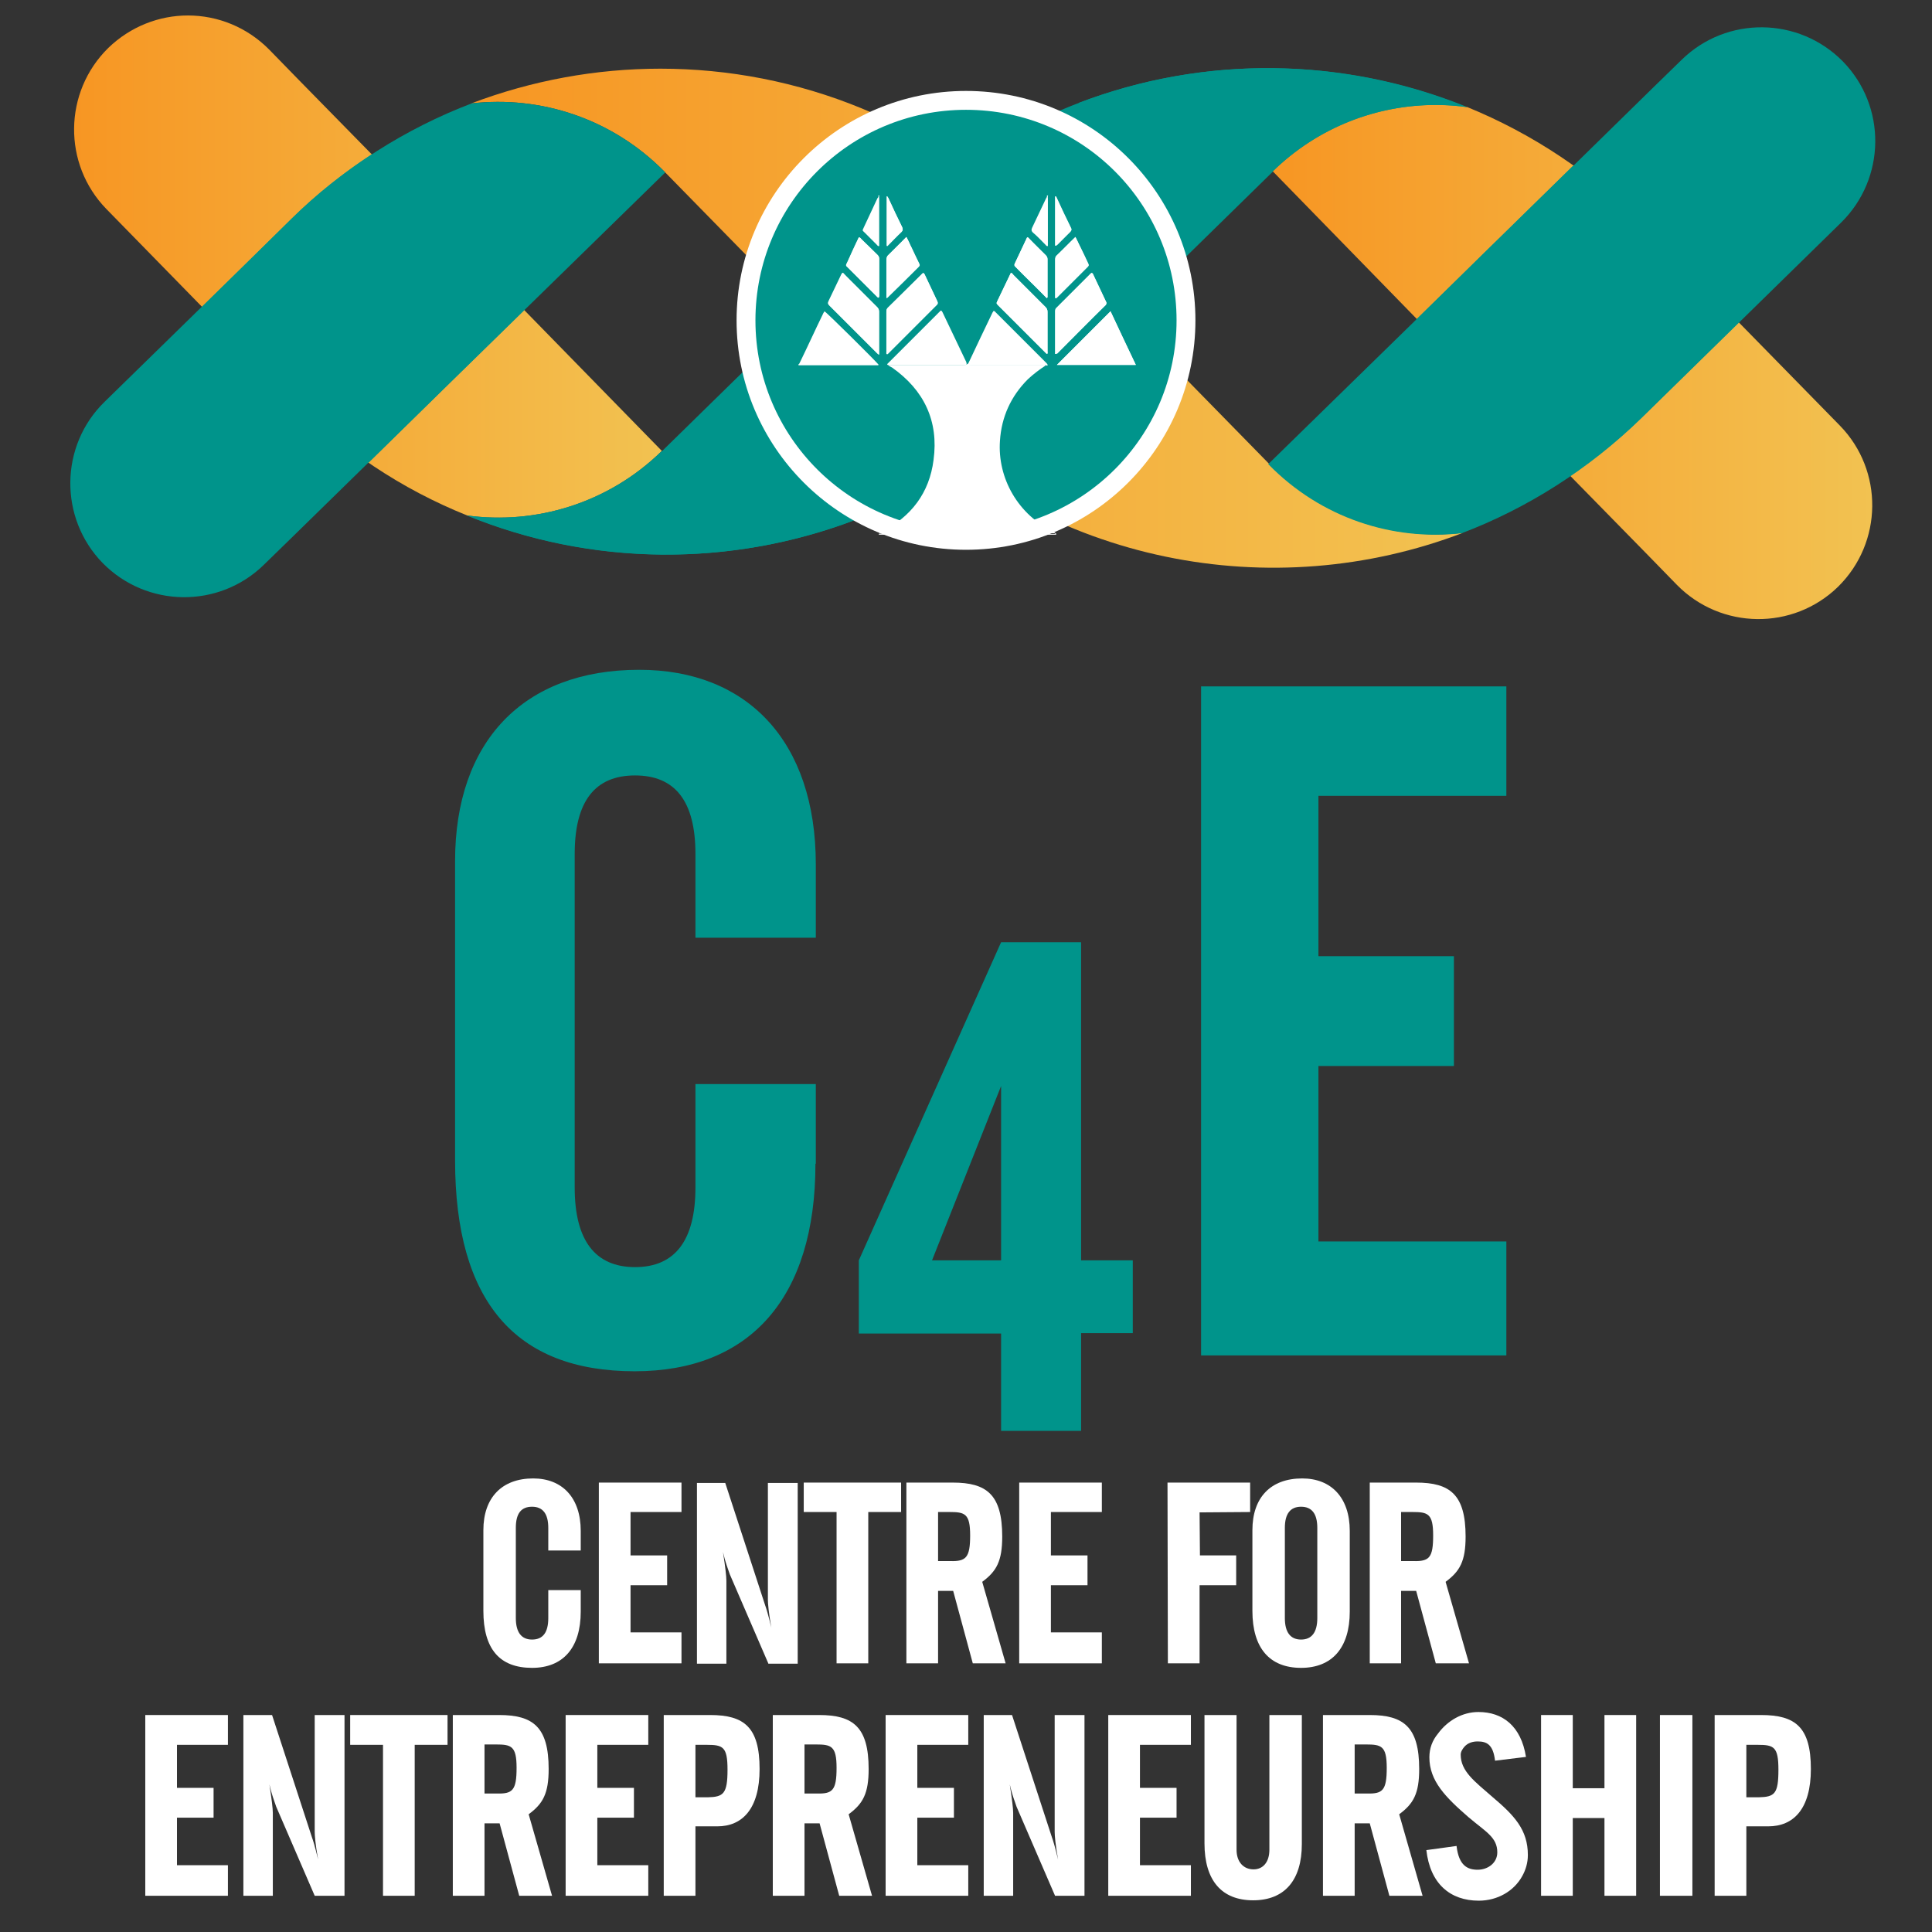 <?xml version="1.0" encoding="utf-8"?>
<!-- Generator: Adobe Illustrator 19.0.0, SVG Export Plug-In . SVG Version: 6.00 Build 0)  -->
<svg version="1.0" id="Layer_1" xmlns="http://www.w3.org/2000/svg" xmlns:xlink="http://www.w3.org/1999/xlink" x="0px" y="0px"
	 viewBox="0 0 512 512" style="enable-background:new 0 0 512 512;" xml:space="preserve">
<rect x="0" y="0" width="512" height="512" fill="#333333" stroke="none"/>
<style type="text/css">
	.st0{clip-path:url(#XMLID_97_);fill:#00948B;}
	.st1{clip-path:url(#XMLID_97_);fill:#FFFFFF;}
	.st2{clip-path:url(#XMLID_98_);fill:url(#XMLID_99_);}
	.st3{clip-path:url(#XMLID_100_);fill:#00948B;}
	.st4{clip-path:url(#XMLID_101_);fill:url(#XMLID_102_);}
	.st5{clip-path:url(#XMLID_103_);fill:#00948B;}
	.st6{clip-path:url(#XMLID_104_);fill:url(#XMLID_105_);}
	.st7{clip-path:url(#XMLID_106_);fill:#2B3C5C;}
	.st8{clip-path:url(#XMLID_106_);fill:#00948B;}
	.st9{clip-path:url(#XMLID_106_);fill:none;stroke:#FFFFFF;stroke-width:5;stroke-miterlimit:10;}
	.st10{clip-path:url(#XMLID_106_);fill:#FFFFFF;}
	.st11{clip-path:url(#XMLID_106_);fill-rule:evenodd;clip-rule:evenodd;fill:#FFFFFF;}
</style>
<g>
	<defs>
		<rect id="XMLID_48_" x="-100.2" y="-100.2" width="713.8" height="713.8"/>
	</defs>
	<clipPath id="XMLID_97_">
		<use xlink:href="#XMLID_48_"  style="overflow:visible;"/>
	</clipPath>
	<path id="XMLID_86_" class="st0" d="M216.1,308.4c0,35.6-17.4,55-47.9,55c-31.6,0-47.6-18.5-47.6-55.9v-79.3
		c0-31.6,18-50.7,48.8-50.7c28.5,0,46.8,18.8,46.8,51.6v19.4h-31.9v-22.2c0-14-5.4-20.8-16-20.8s-16,6.8-16,20.8v88.4
		c0,14,5.4,21.1,16,21.1s16-7.1,16-21.1v-27.4h31.9V308.4z"/>
	<path id="XMLID_2_" class="st0" d="M286.5,353.4v25.8h-21.2v-25.8h-37.7V334l37.7-84.3h21.2V334h13.7v19.3H286.5z M265.3,287.8
		L247,334h18.3V287.8z"/>
	<polygon id="XMLID_83_" class="st0" points="318.3,359.2 318.3,181.9 399.2,181.9 399.2,210.9 349.4,210.9 349.4,253.4 
		385.3,253.4 385.3,282.5 349.4,282.5 349.4,329 399.2,329 399.2,359.2 	"/>
	<path id="XMLID_82_" class="st1" d="M153.9,427.1c0,9.6-4.7,14.9-12.9,14.9c-8.6,0-12.9-5-12.9-15.1v-21.4
		c0-8.6,4.9-13.7,13.2-13.7c7.7,0,12.6,5.1,12.6,13.9v5.2h-8.6v-6c0-3.8-1.5-5.6-4.3-5.6c-2.9,0-4.3,1.8-4.3,5.6v23.9
		c0,3.8,1.5,5.7,4.3,5.7c2.9,0,4.3-1.9,4.3-5.7v-7.4h8.6V427.1z"/>
	<polygon id="XMLID_81_" class="st1" points="158.7,440.8 158.7,392.9 180.6,392.9 180.6,400.7 167.1,400.7 167.1,412.2 
		176.8,412.2 176.8,420.1 167.1,420.1 167.1,432.6 180.6,432.6 180.6,440.8 	"/>
	<path id="XMLID_80_" class="st1" d="M203.6,440.8l-10.2-23.6c-0.5-1.5-1.2-3.2-1.8-5.9c0.6,3.9,0.9,6.4,0.9,7.6v22h-7.8v-47.9h7.5
		l10.6,32.5c0.2,0.5,0.8,2.4,1.6,5.8c-0.7-3.9-0.9-6.4-0.9-7.3v-31h7.9v47.9H203.6z"/>
	<polygon id="XMLID_79_" class="st1" points="230.1,400.7 230.1,440.8 221.7,440.8 221.7,400.7 213,400.7 213,392.9 238.8,392.9 
		238.8,400.7 	"/>
	<path id="XMLID_3_" class="st1" d="M257.8,440.8l-5.2-19.2h-4v19.2h-8.4v-47.9h12.3c9,0,13.1,3.2,13.1,14.3c0,6.5-1.5,9.2-5.3,12
		l6.2,21.6H257.8z M257.1,406.9c0-5.8-1.4-6.2-5.5-6.2h-3v13h3.3C256,413.8,257.1,412.8,257.1,406.9"/>
	<polygon id="XMLID_76_" class="st1" points="270.1,440.8 270.1,392.9 292,392.9 292,400.7 278.5,400.7 278.5,412.2 288.2,412.2 
		288.2,420.1 278.5,420.1 278.5,432.6 292,432.6 292,440.8 	"/>
	<polygon id="XMLID_75_" class="st1" points="317.9,400.8 318,412.2 327.6,412.2 327.6,420.1 317.9,420.1 317.9,440.8 309.5,440.8 
		309.4,392.9 331.3,392.9 331.3,400.7 	"/>
	<path id="XMLID_4_" class="st1" d="M357.7,427.1c0,9.6-4.7,14.9-12.9,14.9c-8.3,0-12.9-5.2-12.9-15.1v-21.4
		c0-8.6,4.8-13.7,13.2-13.7c7.7,0,12.6,5.1,12.6,13.9V427.1z M349.1,404.9c0-3.8-1.5-5.6-4.3-5.6c-2.8,0-4.3,1.8-4.3,5.6v23.9
		c0,3.8,1.5,5.7,4.3,5.7c2.8,0,4.3-1.9,4.3-5.7V404.9z"/>
	<path id="XMLID_5_" class="st1" d="M380.5,440.8l-5.2-19.2h-4v19.2H363v-47.9h12.3c9,0,13.1,3.2,13.1,14.3c0,6.5-1.5,9.2-5.3,12
		l6.2,21.6H380.5z M379.8,406.9c0-5.8-1.4-6.2-5.5-6.2h-3v13h3.3C378.8,413.8,379.8,412.8,379.8,406.9"/>
	<polygon id="XMLID_70_" class="st1" points="38.5,502.4 38.5,454.5 60.4,454.5 60.4,462.4 46.9,462.4 46.9,473.8 56.6,473.8 
		56.6,481.7 46.9,481.7 46.9,494.3 60.4,494.3 60.4,502.4 	"/>
	<path id="XMLID_69_" class="st1" d="M83.4,502.4l-10.2-23.6c-0.5-1.5-1.2-3.2-1.8-5.9c0.6,3.9,0.9,6.4,0.9,7.5v22h-7.8v-47.9h7.6
		L82.7,487c0.2,0.5,0.8,2.4,1.6,5.8c-0.7-3.9-0.9-6.4-0.9-7.3v-31h7.9v47.9H83.4z"/>
	<polygon id="XMLID_68_" class="st1" points="109.9,462.4 109.9,502.4 101.5,502.4 101.5,462.4 92.8,462.4 92.8,454.5 118.6,454.5 
		118.6,462.4 	"/>
	<path id="XMLID_6_" class="st1" d="M137.6,502.4l-5.2-19.2h-4v19.2H120v-47.9h12.3c9,0,13.1,3.2,13.1,14.3c0,6.5-1.5,9.2-5.3,12
		l6.2,21.6H137.6z M136.9,468.5c0-5.8-1.4-6.2-5.5-6.2h-3v13h3.3C135.8,475.4,136.9,474.5,136.9,468.5"/>
	<polygon id="XMLID_65_" class="st1" points="149.9,502.4 149.9,454.5 171.8,454.5 171.8,462.4 158.3,462.4 158.3,473.8 168,473.8 
		168,481.7 158.3,481.7 158.3,494.3 171.8,494.3 171.8,502.4 	"/>
	<path id="XMLID_7_" class="st1" d="M201.3,468.8c0,10.6-4.6,15.2-11.2,15.2h-5.8v18.4h-8.4v-47.9h12.3
		C197.2,454.5,201.3,457.7,201.3,468.8 M192.8,469c0-6.1-1.2-6.6-5.5-6.6h-3v13.9h3.3C191.7,476.2,192.8,475.4,192.8,469"/>
	<path id="XMLID_8_" class="st1" d="M222.4,502.4l-5.2-19.2h-4v19.2h-8.4v-47.9h12.3c9,0,13.1,3.2,13.1,14.3c0,6.5-1.5,9.2-5.3,12
		l6.2,21.6H222.4z M221.7,468.5c0-5.8-1.4-6.2-5.5-6.2h-3v13h3.3C220.6,475.4,221.7,474.5,221.7,468.5"/>
	<polygon id="XMLID_60_" class="st1" points="234.7,502.4 234.7,454.5 256.6,454.5 256.6,462.4 243.1,462.4 243.1,473.8 
		252.8,473.8 252.8,481.7 243.1,481.7 243.1,494.3 256.6,494.3 256.6,502.4 	"/>
	<path id="XMLID_59_" class="st1" d="M279.6,502.4l-10.2-23.6c-0.5-1.5-1.2-3.2-1.8-5.9c0.6,3.9,0.9,6.4,0.9,7.5v22h-7.8v-47.9h7.5
		l10.6,32.5c0.2,0.5,0.8,2.4,1.6,5.8c-0.7-3.9-0.9-6.4-0.9-7.3v-31h7.9v47.9H279.6z"/>
	<polygon id="XMLID_58_" class="st1" points="293.7,502.4 293.7,454.5 315.6,454.5 315.6,462.4 302.1,462.4 302.1,473.8 
		311.8,473.8 311.8,481.7 302.1,481.7 302.1,494.3 315.6,494.3 315.6,502.4 	"/>
	<path id="XMLID_57_" class="st1" d="M345,488.7c0,9.6-4.6,14.9-12.9,14.9c-8.3,0-12.9-5.2-12.9-15.1v-34h8.5v35.7
		c0,3.3,1.9,5.2,4.5,5.2c2.5,0,4.2-1.9,4.2-5.2v-35.7h8.6V488.7z"/>
	<path id="XMLID_9_" class="st1" d="M368.2,502.4l-5.2-19.2h-4v19.2h-8.4v-47.9H363c9,0,13.1,3.2,13.1,14.3c0,6.5-1.5,9.2-5.3,12
		l6.2,21.6H368.2z M367.5,468.5c0-5.8-1.4-6.2-5.5-6.2h-3v13h3.3C366.4,475.4,367.5,474.5,367.5,468.5"/>
	<path id="XMLID_54_" class="st1" d="M404.9,491.6c0,2.1-0.6,4-1.5,5.6c-2.2,4-6.6,6.5-11.5,6.5c-7.6,0-12.9-4.5-13.9-13.4l8-1.1
		c0.6,5.2,2.9,6.3,5.6,6.3c2.7,0,5.2-1.8,5.2-4.6c0-4-3-5.4-7.6-9.3c-6.1-5.3-10.4-9.6-10.4-15.9c0-2.4,0.8-4.5,2.3-6.3
		c2.5-3.4,6.4-5.7,10.7-5.7c6.4,0,11.3,3.7,12.6,11.9l-8.2,1c-0.5-4.3-2.2-5.1-4.6-5.1c-1.2,0-2.6,0.3-3.6,1.5
		c-0.4,0.5-0.9,1.2-0.9,2c0,4.4,3.7,7.1,8.4,11.2C401.3,481.1,404.9,484.9,404.9,491.6"/>
	<polygon id="XMLID_53_" class="st1" points="425.2,502.4 425.2,481.8 416.8,481.8 416.8,502.4 408.4,502.4 408.4,454.5 
		416.8,454.5 416.8,473.9 425.2,473.9 425.2,454.5 433.6,454.5 433.6,502.4 	"/>
	<rect id="XMLID_52_" x="439.9" y="454.5" class="st1" width="8.6" height="47.9"/>
	<path id="XMLID_10_" class="st1" d="M479.9,468.8c0,10.6-4.6,15.2-11.3,15.2h-5.8v18.4h-8.4v-47.9h12.3
		C475.8,454.5,479.9,457.7,479.9,468.8 M471.3,469c0-6.1-1.2-6.6-5.5-6.6h-3v13.9h3.3C470.3,476.2,471.3,475.4,471.3,469"/>
	<path id="XMLID_49_" class="st0" d="M123.8,136.6c50,20.4,109.6,10.7,150.5-29.4l0,0l62.9-61.6c0,0,0.1-0.1,0.1-0.1
		c14.2-13.9,33.3-19.5,51.6-17C338.9,8,279.3,17.7,238.4,57.8l0,0.1l-62.9,61.6h0c0,0-0.1,0.1-0.1,0.1
		C161.2,133.5,142,139.1,123.8,136.6"/>
</g>
<g>
	<defs>
		<path id="XMLID_46_" d="M337.3,45.4L337.3,45.4l55.3,56.7l44.1,45l7.7,7.9c11.7,11.9,30.8,12.1,42.7,0.5
			c11.9-11.7,12.1-30.8,0.5-42.7l-51.8-52.9c-13.8-14-29.8-24.5-46.9-31.5c-2.8-0.4-5.6-0.6-8.4-0.6
			C364.9,27.8,349.3,33.7,337.3,45.4"/>
	</defs>
	<clipPath id="XMLID_98_">
		<use xlink:href="#XMLID_46_"  style="overflow:visible;"/>
	</clipPath>
	
		<linearGradient id="XMLID_99_" gradientUnits="userSpaceOnUse" x1="116.752" y1="399.503" x2="119.271" y2="399.503" gradientTransform="matrix(63.134 0 0 -63.134 -7033.84 25319.69)">
		<stop  offset="0" style="stop-color:#F79623"/>
		<stop  offset="1" style="stop-color:#F2C251"/>
	</linearGradient>
	<rect id="XMLID_47_" x="337.2" y="27.8" class="st2" width="162" height="139.4"/>
</g>
<g>
	<defs>
		<rect id="XMLID_44_" x="-100.2" y="-100.2" width="713.8" height="713.8"/>
	</defs>
	<clipPath id="XMLID_100_">
		<use xlink:href="#XMLID_44_"  style="overflow:visible;"/>
	</clipPath>
	<path id="XMLID_45_" class="st3" d="M285.8,27.3C319,14.6,356,15,388.9,28.4c-18.2-2.5-37.4,3.1-51.6,17
		C323.4,31.2,304.2,25.1,285.8,27.3"/>
</g>
<g>
	<defs>
		<path id="XMLID_42_" d="M28.7,12.7c-11.9,11.7-12.1,30.8-0.5,42.7l48.6,49.7c13.8,14.1,29.8,24.6,47,31.5
			c18.2,2.5,37.4-3.2,51.5-17l0.1-0.1L120,62.8L79.1,21.1l-7.7-7.9c-5.9-6-13.7-9.1-21.6-9.1C42.2,4.1,34.6,7,28.7,12.7"/>
	</defs>
	<clipPath id="XMLID_101_">
		<use xlink:href="#XMLID_42_"  style="overflow:visible;"/>
	</clipPath>
	
		<linearGradient id="XMLID_102_" gradientUnits="userSpaceOnUse" x1="113.674" y1="399.79" x2="116.192" y2="399.79" gradientTransform="matrix(61.871 0 0 -61.871 -7013.466 24807.07)">
		<stop  offset="0" style="stop-color:#F79623"/>
		<stop  offset="1" style="stop-color:#F2C251"/>
	</linearGradient>
	<rect id="XMLID_43_" x="16.6" y="4.1" class="st4" width="158.9" height="135"/>
</g>
<g>
	<defs>
		<rect id="XMLID_40_" x="-100.2" y="-100.2" width="713.8" height="713.8"/>
	</defs>
	<clipPath id="XMLID_103_">
		<use xlink:href="#XMLID_40_"  style="overflow:visible;"/>
	</clipPath>
	<path id="XMLID_41_" class="st5" d="M226.8,137.7c-33.2,12.7-70.2,12.4-103.1-1.1c18.2,2.5,37.4-3.2,51.6-17
		C189.3,133.8,208.5,139.9,226.8,137.7"/>
</g>
<g>
	<defs>
		<path id="XMLID_38_" d="M124.9,27.4c18.3-2.1,37.3,4,51.2,18.1c0,0,0.1,0.1,0.1,0.1h0l61.6,62.9l0,0.1
			c40.1,41,99.5,51.9,149.9,32.6c-18.3,2.1-37.3-3.9-51.2-18.1c0,0-0.1-0.1-0.1-0.1l0,0l-61.6-62.9l0,0
			c-27.3-27.9-63.5-41.9-99.8-41.9C158,18.2,141,21.3,124.9,27.4"/>
	</defs>
	<clipPath id="XMLID_104_">
		<use xlink:href="#XMLID_38_"  style="overflow:visible;"/>
	</clipPath>
	
		<linearGradient id="XMLID_105_" gradientUnits="userSpaceOnUse" x1="115.229" y1="398.943" x2="117.747" y2="398.943" gradientTransform="matrix(104.335 0 0 -104.335 -11897.463 41713.137)">
		<stop  offset="0" style="stop-color:#F79623"/>
		<stop  offset="1" style="stop-color:#F2C251"/>
	</linearGradient>
	<rect id="XMLID_39_" x="124.9" y="18.2" class="st6" width="262.7" height="142.4"/>
</g>
<g>
	<defs>
		<rect id="XMLID_96_" x="-100.2" y="-100.2" width="713.8" height="713.8"/>
	</defs>
	<clipPath id="XMLID_106_">
		<use xlink:href="#XMLID_96_"  style="overflow:visible;"/>
	</clipPath>
	<path id="XMLID_37_" class="st7" d="M274.3,107.1L298,83.9l-23.3-23.8l0-0.1c-6-6.2-12.5-11.7-19.4-16.5c-6,4.2-11.7,9-17.1,14.3
		l0,0.1L212.8,83l25.1,25.6l0,0.1c5.3,5.4,10.9,10.3,16.8,14.6C261.5,118.6,268.1,113.2,274.3,107.1L274.3,107.1z"/>
	<path id="XMLID_36_" class="st8" d="M387.4,141.3c17.3-6.6,33.5-16.8,47.6-30.5l52.9-51.8c11.9-11.7,12.1-30.8,0.5-42.7
		c-11.7-11.9-30.8-12.1-42.7-0.5l-7.9,7.7l-45,44.1L336.1,123l0.1,0.1C350.1,137.3,369.1,143.4,387.4,141.3"/>
	<path id="XMLID_35_" class="st8" d="M436,60.4c-6-6.1-12.4-11.6-19.2-16.4l-23.6,23.1l-17.9,17.6l17.5,17.9l23.1,23.6
		c6.9-4.6,13.4-9.9,19.5-15.9l25.2-24.7L436,60.4z"/>
	<path id="XMLID_34_" class="st8" d="M125,27.4C107.7,34,91.4,44.2,77.4,57.9l-49.7,48.6c-11.9,11.6-12.1,30.8-0.5,42.7
		c11.7,11.9,30.8,12.1,42.7,0.5l7.9-7.7l41.8-40.9l56.7-55.4l-0.1-0.1C162.3,31.4,143.3,25.3,125,27.4"/>
	<path id="XMLID_33_" class="st8" d="M120,62.8L98.5,40.9c-7.5,4.9-14.6,10.5-21.2,17L53.6,81.3l23.3,23.8
		c6.5,6.6,13.4,12.4,20.8,17.5l21.9-21.5l19.3-18.9L120,62.8z"/>
	<path id="XMLID_32_" class="st8" d="M314.3,84.9c0,32.2-26.1,58.3-58.3,58.3c-32.2,0-58.3-26.1-58.3-58.3
		c0-32.2,26.1-58.3,58.3-58.3C288.3,26.6,314.3,52.7,314.3,84.9"/>
	<path id="XMLID_31_" class="st9" d="M314.3,84.9c0,32.2-26.1,58.3-58.3,58.3c-32.2,0-58.3-26.1-58.3-58.3
		c0-32.2,26.1-58.3,58.3-58.3C288.3,26.6,314.3,52.7,314.3,84.9z"/>
	<path id="XMLID_30_" class="st10" d="M280.1,96.7H301c-2.3-4.8-4.6-9.6-6.7-14.2C289.6,87.2,284.8,92,280.1,96.7"/>
	<path id="XMLID_29_" class="st10" d="M244.7,72.3c-0.1,0.1-0.2,0.2-0.3,0.2c-3,3-6,6-9.1,9c-0.3,0.3-0.4,0.6-0.4,1v10.8
		c0,0.2-0.1,0.4,0.2,0.5c0.1-0.1,0.2-0.1,0.3-0.2c4.3-4.3,8.5-8.5,12.8-12.8c0.3-0.3,0.4-0.6,0.2-1c-1.1-2.4-2.3-4.8-3.4-7.2
		C244.9,72.6,244.8,72.4,244.7,72.3"/>
	<path id="XMLID_28_" class="st10" d="M279.7,93.8c0.3,0,0.3-0.1,0.4-0.2c4.3-4.3,8.5-8.5,12.8-12.8c0.4-0.4,0.4-0.6,0.1-1
		c-1.1-2.3-2.2-4.7-3.3-7c-0.1-0.2-0.1-0.4-0.4-0.5c-0.1,0-0.1,0.1-0.2,0.1c-3.1,3.1-6.1,6.1-9.2,9.2c-0.2,0.2-0.3,0.5-0.3,0.8
		c0,1,0,2,0,3V93.8z"/>
	<path id="XMLID_27_" class="st10" d="M223.4,72.3c-0.3,0.1-0.4,0.4-0.5,0.5c-1.1,2.3-2.2,4.6-3.3,6.9c-0.3,0.7-0.3,0.7,0.3,1.3
		c4.1,4.1,8.3,8.3,12.4,12.4c0.2,0.2,0.3,0.4,0.6,0.4c0-0.1,0-0.3,0-0.4c0-3.7,0-7.3,0-11c0-0.5-0.2-0.8-0.5-1.1
		c-1.9-1.9-3.8-3.8-5.8-5.8C225.6,74.5,224.4,73.4,223.4,72.3"/>
	<path id="XMLID_26_" class="st10" d="M267.9,72.3c-1.2,2.5-2.3,4.9-3.5,7.3c-0.4,0.8-0.4,0.8,0.2,1.4c4.1,4.1,8.2,8.2,12.3,12.3
		c0.2,0.2,0.4,0.4,0.6,0.5c0.2-0.2,0.1-0.4,0.1-0.6c0-3.5,0-7.1,0-10.6c0-0.5-0.2-0.9-0.5-1.2c-2.8-2.8-5.7-5.7-8.5-8.5
		C268.4,72.7,268.3,72.4,267.9,72.3"/>
	<path id="XMLID_25_" class="st10" d="M240.2,62.8c-1.7,1.7-3.2,3.2-4.8,4.8c-0.4,0.4-0.5,0.7-0.5,1.2c0,3.2,0,6.3,0,9.5V79
		c0.2-0.1,0.3-0.1,0.3-0.2c2.7-2.7,5.4-5.4,8.2-8.1c0.3-0.3,0.3-0.5,0.1-0.9c-0.7-1.5-1.4-2.9-2.1-4.4
		C241.1,64.5,240.7,63.7,240.2,62.8"/>
	<path id="XMLID_24_" class="st10" d="M285,62.8c-1.7,1.7-3.2,3.2-4.8,4.8c-0.4,0.4-0.5,0.7-0.5,1.2c0,3.1,0,6.3,0,9.5v0.7
		c0.2,0.1,0.3,0,0.4-0.1c2.7-2.7,5.4-5.4,8.2-8.2c0.3-0.3,0.3-0.5,0.1-0.9c-0.7-1.5-1.4-3-2.1-4.4C285.8,64.5,285.4,63.7,285,62.8"
		/>
	<path id="XMLID_23_" class="st10" d="M277.4,79c0.3-0.2,0.2-0.4,0.2-0.5c0-3.3,0-6.6,0-9.8c0-0.5-0.2-0.8-0.5-1.1
		c-1.4-1.4-2.9-2.8-4.3-4.3c-0.1-0.1-0.2-0.4-0.6-0.4c-1.1,2.3-2.2,4.7-3.3,7c-0.2,0.4,0.1,0.6,0.3,0.9c1.3,1.4,2.7,2.7,4.1,4.1
		C274.7,76.2,276,77.6,277.4,79"/>
	<path id="XMLID_22_" class="st10" d="M232.8,78.9c0.2-0.2,0.2-0.3,0.2-0.5c0-3.3,0-6.6,0-9.8c0-0.5-0.2-0.8-0.5-1.1
		c-1.4-1.4-2.8-2.8-4.2-4.1c-0.2-0.2-0.3-0.5-0.7-0.5c-1.1,2.2-2.1,4.4-3.1,6.7c-0.4,0.8-0.4,0.8,0.2,1.3c2.5,2.5,5,5,7.5,7.5
		C232.4,78.6,232.5,78.8,232.8,78.9"/>
	<path id="XMLID_21_" class="st10" d="M235,52v13.1c0.2,0,0.3-0.1,0.4-0.2c1.2-1.2,2.3-2.3,3.5-3.5c0.4-0.4,0.4-0.7,0.2-1.2
		c-1.3-2.6-2.5-5.2-3.7-7.8C235.3,52.4,235.3,52.1,235,52"/>
	<path id="XMLID_20_" class="st10" d="M279.7,65.1c0.3,0,0.4-0.2,0.5-0.3c1.1-1.1,2.2-2.3,3.3-3.3c0.4-0.4,0.5-0.7,0.2-1.2
		c-1.3-2.6-2.5-5.2-3.7-7.8c-0.1-0.2-0.1-0.4-0.4-0.5V65.1z"/>
	<path id="XMLID_19_" class="st11" d="M211.5,96.6c0.4-0.1,0.4-0.5,0.6-0.8c2-4.1,3.9-8.3,5.9-12.4c0.1-0.3,0.3-0.6,0.5-0.9
		c0.6,0.3,13.1,12.7,14.3,14.1c0,0,0,0.1,0,0.1c0,0,0,0.1-0.1,0.1c-0.1,0-0.2,0-0.3,0c-6.9,0-13.9,0-20.8,0V96.6z"/>
	<path id="XMLID_18_" class="st11" d="M277.8,51.7c-0.2,0.3-0.1,0.6-0.1,0.9c0,3.9,0,7.8,0,11.7v0.9c-0.4,0.1-0.5-0.2-0.6-0.3
		c-1.1-1.1-2.2-2.3-3.4-3.3c-0.4-0.4-0.4-0.7-0.2-1.2c1.2-2.6,2.5-5.2,3.7-7.8c0.1-0.2,0.4-0.5,0.2-0.8H277.8z"/>
	<path id="XMLID_17_" class="st11" d="M233.1,51.7c-0.2,0.3-0.1,0.6-0.1,0.9c0,3.9,0,7.8,0,11.7v0.9c-0.4,0.1-0.5-0.2-0.6-0.3
		c-1.1-1.1-2.2-2.2-3.3-3.3c-0.6-0.6-0.6-0.4-0.2-1.3c1.2-2.6,2.4-5.1,3.6-7.7c0.1-0.2,0.5-0.5,0.2-0.8H233.1z"/>
	<path id="XMLID_16_" class="st11" d="M232.9,141.7c0-0.1,0-0.1,0-0.2h23c0.2,0,0.3,0,0.5,0c0.1,0,0.1,0,0.2,0h22.5
		c0.2,0,0.5,0.1,0.6-0.2c0.2,0,0.2,0.2,0.2,0.4H232.9z"/>
	<path id="XMLID_15_" class="st11" d="M256.4,141.4c-0.2,0-0.3,0-0.5,0h-23c0.2-0.3,0.5-0.3,0.8-0.5c7.8-4,12.6-10.3,13.7-19
		c1.4-10.3-2.5-18.5-11-24.5c-0.4-0.2-0.8-0.4-1.1-0.7c0.4,0,0.8,0,1.2,0c6.2,0,12.5,0,18.7,0c0.4,0,0.8,0.1,1.1-0.2
		c0.4-0.1,0.4-0.5,0.6-0.8c1.9-4.1,3.9-8.2,5.9-12.4c0.1-0.3,0.3-0.6,0.5-0.9c0.3,0,0.4,0.2,0.6,0.4c4.4,4.4,8.9,8.9,13.3,13.3
		c0.2,0.2,0.3,0.3,0.4,0.5c0.1,0.2,0,0.3-0.2,0.3c-0.3-0.3-0.7-0.1-1-0.1c-6.3,0-12.5,0-18.7,0c-1.2,0-1.1,0-1.1,1.2V141.4z"/>
	<path id="XMLID_14_" class="st11" d="M256.4,141.4V97.9c0-1.2-0.1-1.2,1.1-1.2c6.3,0,12.5,0,18.7,0c0.3,0,0.7-0.1,1,0.1
		c-1.7,1.1-3.3,2.3-4.8,3.7c-4.5,4.5-7,10-7.4,16.3c-0.7,9.9,4.8,19.7,14.4,24.2c0.1,0.1,0.2,0.1,0.3,0.1c-0.1,0.3-0.4,0.2-0.6,0.2
		h-22.5C256.5,141.5,256.4,141.4,256.4,141.4"/>
	<path id="XMLID_13_" class="st11" d="M280.1,96.7c4.7-4.7,9.4-9.4,14.2-14.2c2.2,4.6,4.4,9.4,6.7,14.2H280.1z"/>
	<path id="XMLID_12_" class="st11" d="M256.2,96.5c-0.3,0.4-0.7,0.2-1.1,0.2c-6.2,0-12.4,0-18.7,0c-0.4,0-0.8,0-1.2,0
		c-0.2-0.2,0-0.3,0.1-0.4c4.6-4.6,9.3-9.3,13.9-13.9c0,0,0.1-0.1,0.2-0.1c0.2,0.1,0.3,0.3,0.4,0.5c2.1,4.4,4.2,8.8,6.3,13.2
		C256.1,96.3,256.2,96.4,256.2,96.5"/>
	<path id="XMLID_11_" class="st11" d="M244.7,72.3c0.1,0.2,0.2,0.3,0.3,0.4c1.1,2.4,2.3,4.8,3.4,7.2c0.2,0.4,0.2,0.7-0.2,1
		c-4.3,4.3-8.5,8.5-12.8,12.8c-0.1,0.1-0.2,0.2-0.3,0.2c-0.3-0.1-0.2-0.3-0.2-0.5V82.6c0-0.4,0.1-0.7,0.4-1c3-3,6-6,9.1-9
		C244.5,72.4,244.6,72.4,244.7,72.3"/>
	<path id="XMLID_87_" class="st11" d="M279.7,93.8v-8.3c0-1,0-2,0-3c0-0.3,0.1-0.6,0.3-0.8c3.1-3.1,6.1-6.1,9.2-9.2
		c0.1,0,0.1-0.1,0.2-0.1c0.3,0.1,0.3,0.3,0.4,0.5c1.1,2.3,2.2,4.7,3.3,7c0.2,0.4,0.2,0.7-0.1,1c-4.3,4.2-8.5,8.5-12.8,12.8
		C280,93.7,280,93.8,279.7,93.8"/>
	<path id="XMLID_88_" class="st11" d="M223.4,72.3c1.1,1.1,2.2,2.3,3.3,3.4c1.9,1.9,3.8,3.8,5.8,5.8c0.3,0.3,0.5,0.6,0.5,1.1
		c0,3.7,0,7.3,0,11c0,0.1,0,0.2,0,0.4c-0.3,0-0.4-0.3-0.6-0.4c-4.1-4.1-8.3-8.3-12.4-12.4c-0.6-0.6-0.6-0.6-0.3-1.3
		c1.1-2.3,2.2-4.6,3.3-6.9C223,72.6,223,72.4,223.4,72.3"/>
	<path id="XMLID_89_" class="st11" d="M267.9,72.3c0.4,0.1,0.5,0.4,0.7,0.6c2.8,2.8,5.7,5.7,8.5,8.5c0.3,0.3,0.5,0.7,0.5,1.2
		c0,3.5,0,7.1,0,10.6c0,0.2,0.1,0.4-0.1,0.6c-0.3-0.1-0.4-0.3-0.6-0.5c-4.1-4.1-8.2-8.2-12.3-12.3c-0.6-0.6-0.6-0.6-0.2-1.4
		C265.5,77.2,266.7,74.8,267.9,72.3"/>
	<path id="XMLID_90_" class="st11" d="M240.2,62.8c0.5,0.9,0.8,1.8,1.3,2.6c0.7,1.5,1.4,3,2.1,4.4c0.2,0.4,0.2,0.6-0.1,0.9
		c-2.7,2.7-5.4,5.4-8.2,8.1c-0.1,0.1-0.1,0.1-0.3,0.2v-0.8c0-3.2,0-6.3,0-9.5c0-0.5,0.1-0.9,0.5-1.2C237,66,238.6,64.5,240.2,62.8"
		/>
	<path id="XMLID_91_" class="st11" d="M285,62.8c0.5,0.9,0.9,1.8,1.2,2.6c0.7,1.5,1.4,3,2.1,4.4c0.2,0.4,0.2,0.6-0.1,0.9
		c-2.7,2.7-5.4,5.4-8.2,8.2c-0.1,0.1-0.1,0.1-0.4,0.1v-0.7c0-3.1,0-6.3,0-9.5c0-0.5,0.1-0.9,0.5-1.2C281.8,66,283.3,64.4,285,62.8"
		/>
	<path id="XMLID_92_" class="st11" d="M277.4,79c-1.4-1.4-2.7-2.7-4.1-4.1c-1.4-1.4-2.7-2.7-4.1-4.1c-0.3-0.2-0.5-0.4-0.3-0.9
		c1.1-2.3,2.2-4.7,3.3-7c0.3,0,0.4,0.2,0.6,0.4c1.4,1.4,2.9,2.9,4.3,4.3c0.3,0.3,0.5,0.6,0.5,1.1c0,3.3,0,6.6,0,9.8
		C277.6,78.6,277.7,78.8,277.4,79"/>
	<path id="XMLID_93_" class="st11" d="M232.8,78.9c-0.2-0.1-0.4-0.3-0.6-0.5c-2.5-2.5-5-5-7.5-7.5c-0.6-0.6-0.6-0.6-0.2-1.3
		c1-2.2,2.1-4.4,3.1-6.7c0.4,0.1,0.5,0.3,0.7,0.5c1.4,1.4,2.8,2.8,4.2,4.1c0.3,0.3,0.5,0.6,0.5,1.1c0,3.3,0,6.6,0,9.8
		C232.9,78.6,233,78.8,232.8,78.9"/>
	<path id="XMLID_94_" class="st11" d="M235,52c0.3,0.1,0.3,0.4,0.4,0.5c1.2,2.6,2.4,5.2,3.7,7.8c0.2,0.5,0.2,0.8-0.2,1.2
		c-1.2,1.1-2.3,2.3-3.5,3.5c-0.1,0.1-0.2,0.3-0.4,0.2V52z"/>
	<path id="XMLID_95_" class="st11" d="M279.7,65.1V52c0.3,0.1,0.3,0.3,0.4,0.5c1.2,2.6,2.4,5.2,3.7,7.8c0.3,0.5,0.2,0.8-0.2,1.2
		c-1.1,1.1-2.2,2.2-3.3,3.3C280.1,64.9,280,65.1,279.7,65.1"/>
</g>
</svg>
